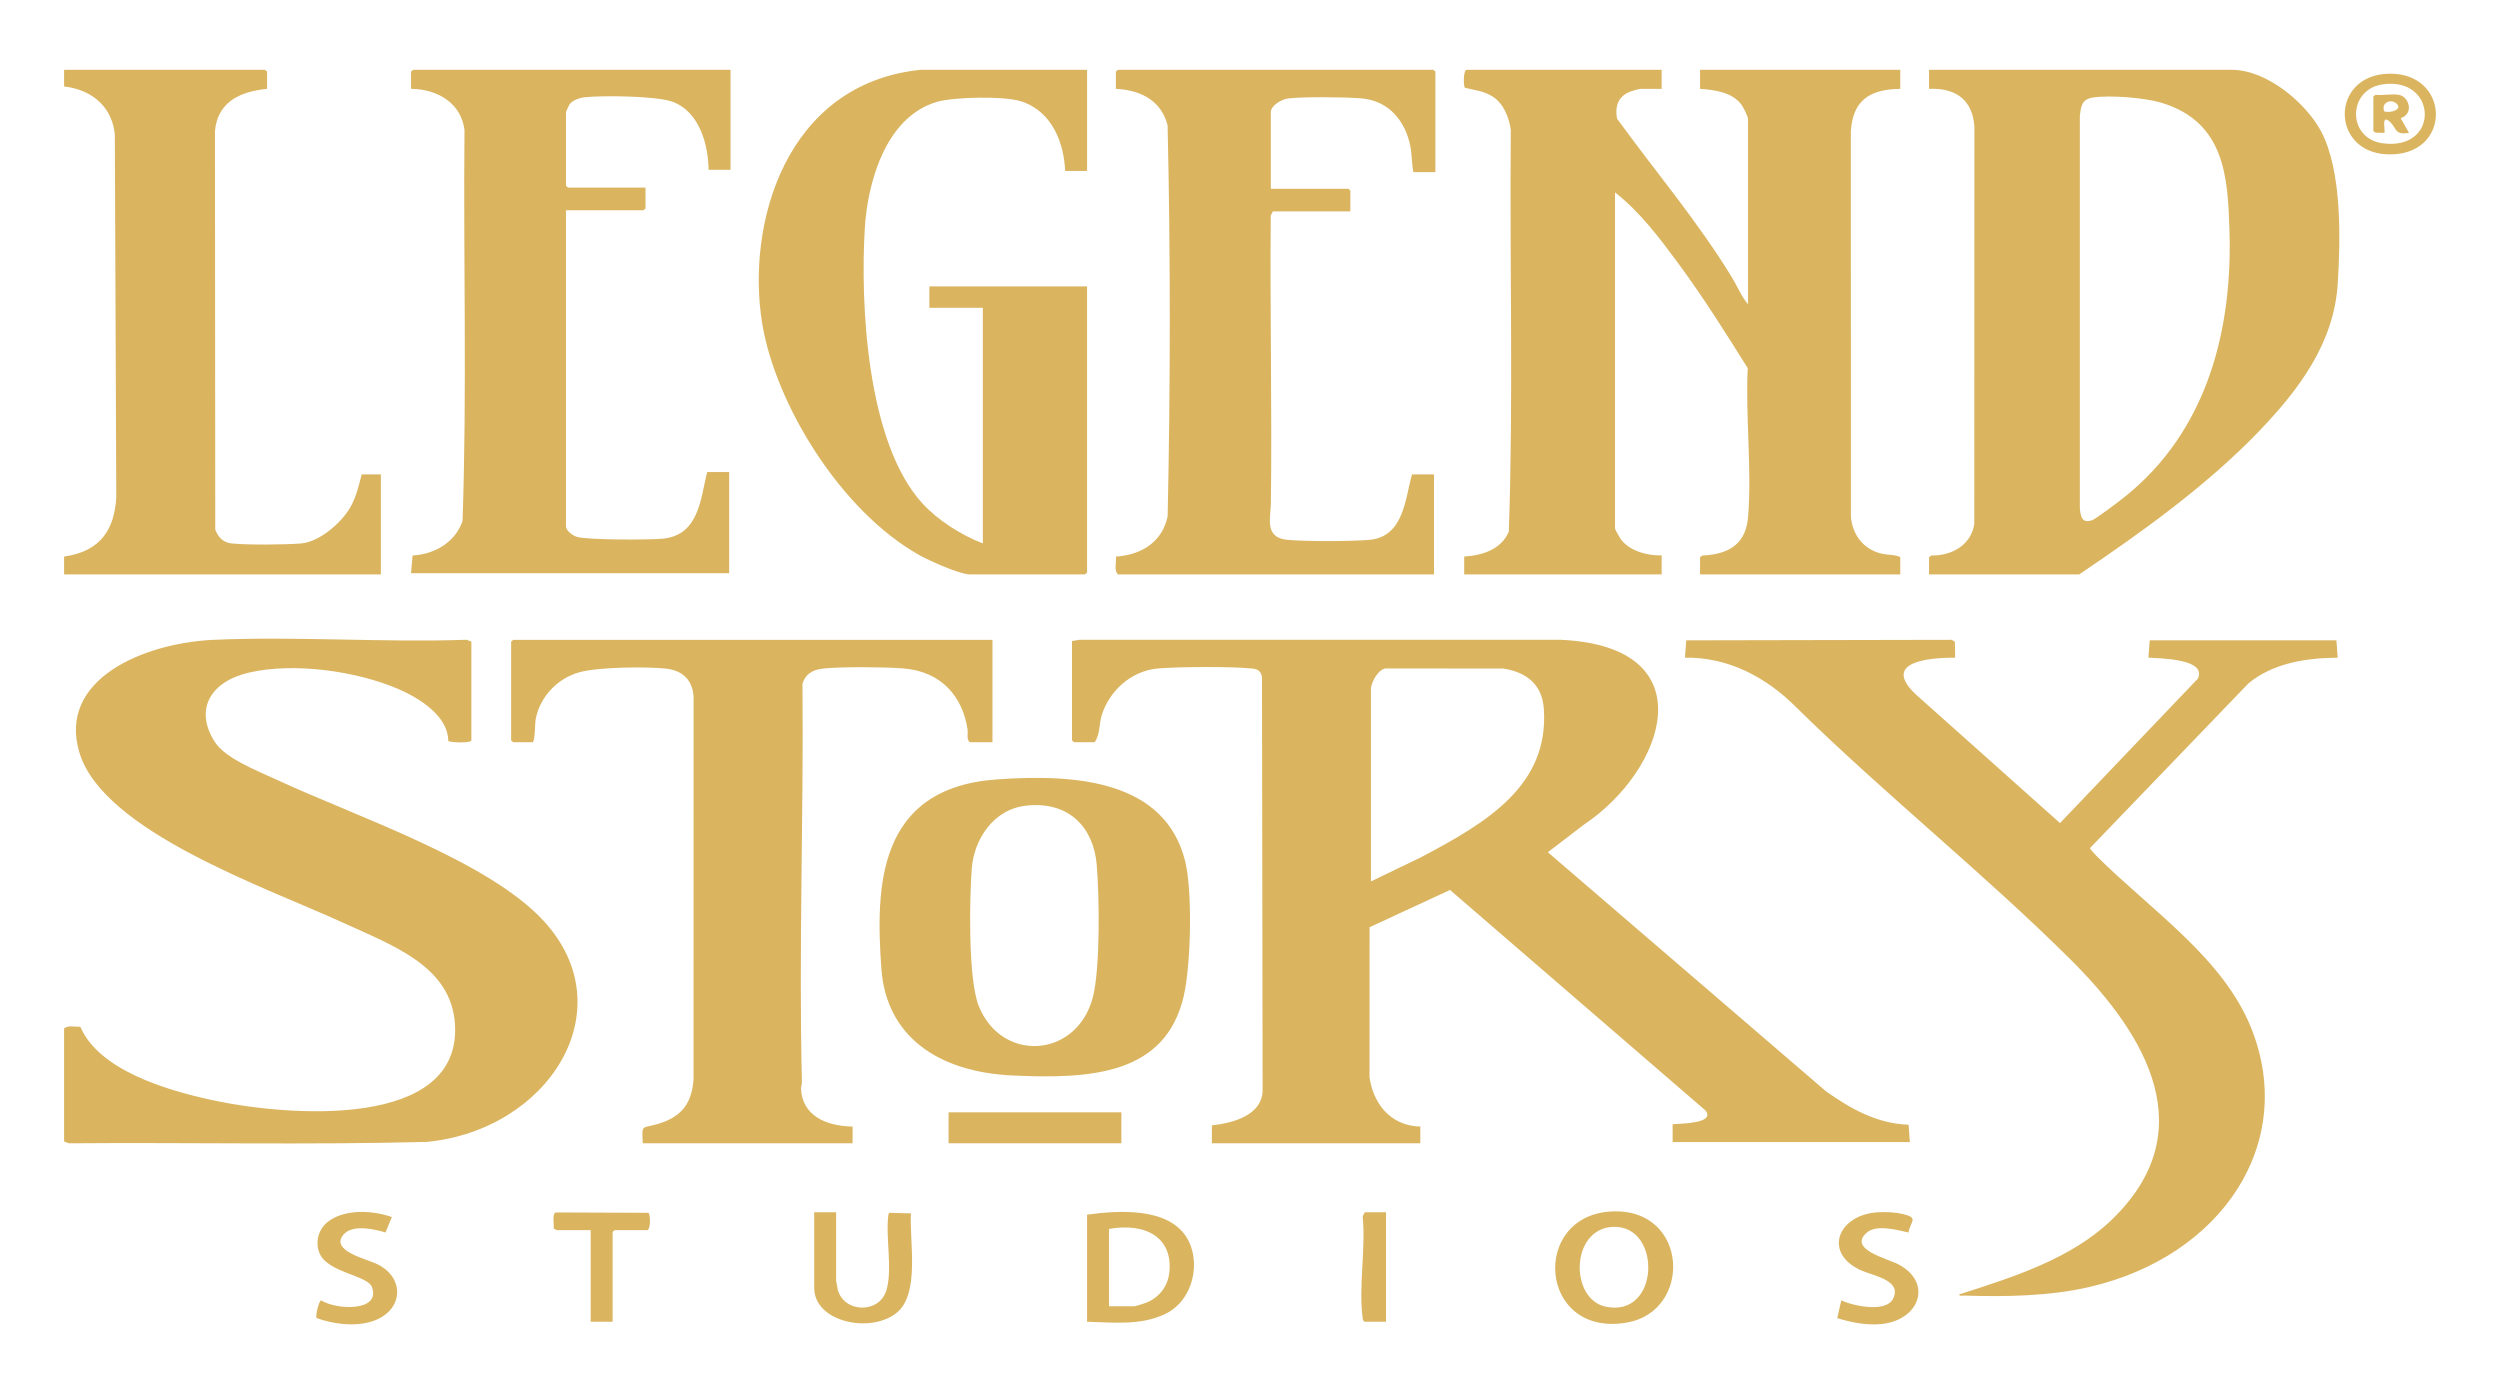 <?xml version="1.0" encoding="UTF-8"?> <svg xmlns="http://www.w3.org/2000/svg" width="312" height="174" viewBox="0 0 312 174" fill="none"><g filter="url(#filter0_d_3006_426)"><path d="M180.964 111.066L212.851 138.592C214.119 140.216 209.793 140.219 208.743 140.301V142.528H238.35L238.19 140.365C234.202 140.236 230.898 138.315 227.909 136.218L193.174 106.36L197.622 102.95C207.875 96.129 213.088 80.691 194.803 79.847H134.72L133.787 80.001V92.403L134.044 92.625H136.61C137.301 91.686 137.149 90.365 137.5 89.239C138.397 86.365 141.052 83.677 144.648 83.412C147.478 83.204 153.328 83.167 156.119 83.417C156.991 83.496 157.3 83.69 157.498 84.449L157.572 136.214C157.424 139.113 154.07 140.136 151.243 140.449V142.676H177.256V140.597C173.337 140.492 171.341 137.494 170.916 134.44L170.923 115.719L180.967 111.064L180.964 111.066ZM171.092 85.867C171.199 85.126 171.942 83.576 172.898 83.424L187.59 83.433C190.743 83.908 192.461 85.634 192.665 88.385C193.376 97.995 185.618 102.651 177.198 107.058L171.094 110.002V85.867H171.092ZM182.807 10.947C182.648 10.751 182.598 8.941 182.988 8.711H207.374V11.088H204.722C204.594 11.088 203.746 11.331 203.544 11.402C201.873 11.983 201.538 13.38 201.805 14.808C206.578 21.38 212.02 27.818 216.192 34.699C216.844 35.774 217.339 37.031 218.156 37.97V14.874C218.156 14.537 217.578 13.391 217.334 13.063C216.189 11.529 214.111 11.228 212.166 11.088V8.711H237.152V11.088C232.973 11.131 231.235 12.841 230.983 16.353L230.993 64.479C231.153 66.534 232.384 68.491 234.761 69.082C235.588 69.287 236.512 69.188 237.152 69.531V71.685H212.166V69.531L212.452 69.332C216.095 69.171 217.913 67.622 218.164 64.487C218.642 58.492 217.823 51.995 218.119 45.95C215.353 41.528 212.559 37.082 209.432 32.844C207.154 29.755 204.692 26.469 201.556 24.01V65.968C201.556 66.069 202.142 67.103 202.269 67.28C203.286 68.701 205.499 69.374 207.374 69.31V71.686H182.731V69.459C185.194 69.308 187.408 68.466 188.299 66.345C188.88 49.673 188.389 32.918 188.548 16.216C188.335 14.713 187.698 12.917 186.212 12.005C185.117 11.334 184.047 11.264 182.808 10.95L182.807 10.947ZM53.246 142.511C38.384 142.896 23.471 142.562 8.59 142.684L8 142.454V128.345C8.477 127.935 9.385 128.154 10.026 128.147C12.339 133.493 20.526 136.004 26.448 137.287C36.111 139.382 57.685 140.96 56.773 127.752C56.277 120.569 49.104 118.033 42.746 115.122C33.159 110.733 12.946 103.784 9.933 93.993C7.105 84.807 17.901 80.23 26.733 79.847C37.078 79.396 47.849 80.203 58.239 79.845L58.828 80.076V92.403C58.693 92.784 56.087 92.666 55.942 92.456C55.925 89.425 52.505 87.187 49.649 85.963C44.489 83.75 36.691 82.642 31.103 83.934C26.16 85.078 24.263 88.609 26.797 92.577C28.132 94.666 32.058 96.162 34.523 97.306C44.514 101.947 60.968 107.406 67.895 114.981C78.011 126.044 68.443 141.055 53.246 142.511ZM278.481 8.711H240.746V11.088C244.388 10.94 246.182 12.74 246.403 15.758L246.392 65.37C246.06 67.816 243.832 69.361 241.03 69.331L240.746 69.531V71.685H259.485C267.337 66.395 275.326 60.637 281.736 54.013C287.027 48.545 291.292 42.736 291.751 35.377C292.094 29.89 292.3 21.348 289.666 16.381C287.886 13.025 283.056 8.711 278.481 8.711ZM264.956 62.175C264.372 62.634 261.583 64.75 261.104 64.919C259.76 65.396 259.66 64.33 259.564 63.446V14.423C259.715 13.319 259.754 12.377 261.237 12.163C263.369 11.854 267.598 12.187 269.664 12.799C277.731 15.187 278.012 22.236 278.231 28.533C278.656 40.728 275.694 53.726 264.956 62.176V62.175ZM280.618 85.271L260.834 105.836C260.803 105.947 261.551 106.732 261.706 106.885C268.523 113.666 277.457 119.542 280.966 128.341C286.674 142.653 277.321 156.754 260.806 160.605C255.825 161.766 250.262 161.853 245.108 161.687C244.901 161.68 244.471 161.798 244.512 161.54C251.357 159.361 258.509 157.066 263.511 152.259C274.913 141.303 268.015 129.31 258.461 119.801C247.504 108.897 235.093 99.026 224.062 88.165C220.555 84.668 215.824 81.978 210.282 82.079L210.443 79.916L243.569 79.85L243.973 80.094L243.998 82.079C240.266 82.071 234.899 82.727 239.117 86.684L257.088 102.719L274.299 84.689C275.436 82.239 269.739 82.167 268.125 82.079L268.286 79.916H291.582L291.744 82.079C287.679 82.105 283.649 82.791 280.616 85.27L280.618 85.271ZM95.13 40.401C93.08 28.033 97.999 10.464 114.876 8.712H135.667V21.335H132.929C132.79 17.982 131.409 13.937 127.45 12.648C125.358 11.967 119.051 12.084 116.92 12.715C110.366 14.656 108.266 23.09 107.935 28.384C107.345 37.819 108.148 55.236 115.134 62.844C117.026 64.903 119.894 66.751 122.66 67.822V38.415H115.985V35.741H135.666V71.461L135.409 71.684H121.033C119.749 71.684 115.921 69.946 114.734 69.279C104.839 63.717 96.784 50.391 95.129 40.401H95.13ZM120.757 91.085C120.185 87.076 117.587 83.768 112.656 83.412C110.273 83.24 105.06 83.189 102.744 83.434C101.372 83.58 100.485 84.16 100.148 85.34C100.307 101.891 99.672 118.487 100.082 135.036C100.09 135.338 99.954 135.629 99.967 135.895C100.133 139.151 102.94 140.525 106.405 140.598V142.678H80.222C80.068 140.179 80.131 140.875 82.144 140.261C85.267 139.309 86.331 137.516 86.553 134.73L86.562 87.048C86.476 85.061 85.392 83.67 83.027 83.432C80.554 83.183 74.608 83.248 72.304 83.897C69.482 84.691 67.496 86.968 66.911 89.466C66.686 90.427 66.867 91.653 66.529 92.625H64.047L63.791 92.403V80.076L64.047 79.853H123.859V92.626H121.035C120.581 92.258 120.831 91.613 120.756 91.085H120.757ZM139.27 69.463C142.742 69.222 145.096 67.423 145.722 64.442C146.073 48.216 146.085 31.878 145.717 15.657C145.004 12.757 142.617 11.249 139.261 11.086V8.934L139.518 8.711H178.879L179.136 8.934V21.483H176.397C176.156 20.326 176.234 19.243 175.975 18.061C175.349 15.215 173.437 12.54 169.814 12.269C167.75 12.114 162.731 12.054 160.752 12.287C159.892 12.389 158.598 13.211 158.598 13.981V23.561H168.268L168.524 23.784V26.383H158.854L158.589 26.895C158.48 38.879 158.761 50.869 158.605 62.852C158.583 64.615 157.732 67.136 160.73 67.379C163.233 67.584 168.328 67.575 170.84 67.379C175.267 67.035 175.37 62.069 176.224 59.205H178.962V71.681H139.515C138.99 71.127 139.356 70.161 139.267 69.46L139.27 69.463ZM57.725 65.01C58.293 48.778 57.815 32.472 57.968 16.213C57.582 13.076 54.883 11.132 51.297 11.086V8.934L51.553 8.711H91.171V21.187H88.433C88.395 18.232 87.393 13.985 83.927 12.695C81.99 11.974 75.172 11.89 72.958 12.14C72.313 12.214 71.416 12.528 71.074 13.031C71.004 13.132 70.633 13.933 70.633 13.985V23.193L70.89 23.416H80.56V26.015L80.303 26.238H70.633V65.669C70.633 66.222 71.418 66.827 72.003 67.005C73.311 67.402 81.031 67.387 82.699 67.23C87.352 66.792 87.435 61.982 88.261 58.911H90.999V71.536H51.295L51.491 69.329C54.47 69.15 56.887 67.512 57.724 65.011L57.725 65.01ZM47.532 71.684H8V69.456C12.68 68.805 14.269 65.927 14.512 62.112L14.331 16.807C14.046 13.595 11.749 11.22 8 10.79V8.711H33.072L33.328 8.934V11.088C29.612 11.452 27.129 12.957 26.827 16.362L26.864 66.081C27.151 66.896 27.755 67.681 28.808 67.809C30.653 68.034 35.594 67.979 37.527 67.829C39.935 67.641 42.656 65.157 43.686 63.371C44.457 62.036 44.767 60.653 45.136 59.209H47.532V71.685V71.684ZM147.739 124.266C148.626 120.398 148.845 111.27 147.907 107.477C145.417 97.423 134.33 96.543 124.339 97.275C109.456 98.366 109.257 110.716 109.999 120.918C110.606 129.257 116.975 133.778 126.334 134.219C136.215 134.685 145.483 134.105 147.741 124.266H147.739ZM122.141 125.53C120.809 122.171 120.982 112.126 121.285 108.288C121.551 104.923 123.867 100.983 128.101 100.538C133.605 99.96 136.479 103.478 136.864 107.85C137.205 111.72 137.328 120.919 136.375 124.502C134.352 132.105 124.961 132.64 122.141 125.528V125.53ZM135.667 151.588V164.955C138.973 165.044 142.255 165.435 145.307 164.038C148.975 162.358 149.963 157.418 148.077 154.408C145.769 150.723 139.762 151.021 135.667 151.588ZM145.935 158.791C145.761 160.448 144.749 161.926 142.974 162.608C142.771 162.687 141.68 163.025 141.573 163.025H138.407V153.37C143.039 152.555 146.387 154.476 145.936 158.79L145.935 158.791ZM201.178 151.188C190.96 151.639 191.977 166.895 202.969 165.069C211.258 163.691 210.787 150.763 201.178 151.188ZM200.389 163.072C195.862 162.113 195.984 153.281 201.353 153.11C207.429 152.916 207.18 164.511 200.389 163.072ZM139.946 142.678H118.382V138.816H139.946V142.678ZM112.057 163.699C108.889 166.531 101.611 165.069 101.611 160.723V151.291H104.349V159.831C104.349 159.891 104.527 160.881 104.557 160.987C105.41 163.919 109.8 163.936 110.639 160.982C111.412 158.262 110.484 154.39 110.876 151.535L111.012 151.357L113.687 151.431C113.467 154.665 114.814 161.236 112.057 163.7V163.699ZM46.381 164.922C44.228 165.593 41.577 165.247 39.511 164.491C39.332 164.253 39.798 162.303 40.086 162.286C41.934 163.478 47.538 163.744 46.428 160.64C45.897 159.154 40.996 158.846 39.917 156.488C39.267 155.065 39.714 153.296 41.114 152.331C43.209 150.886 46.515 151.045 48.901 151.887L48.113 153.81C46.66 153.369 44.029 152.794 42.908 154.037C41.05 156.094 45.823 157.127 47.14 157.795C50.67 159.585 50.29 163.704 46.381 164.922ZM234.823 165.236C232.926 165.432 231.051 165.04 229.288 164.502L229.794 162.282C231.334 163.012 235.431 163.854 236.277 162.045C237.395 159.657 233.575 159.225 231.957 158.399C227.534 156.14 229.504 151.596 234.329 151.294C235.366 151.23 236.491 151.278 237.495 151.514C239.513 151.99 238.426 152.405 238.172 153.813C236.752 153.488 234.165 152.785 232.973 153.827C230.56 155.938 235.618 157.064 237.036 157.853C241.221 160.175 239.513 164.752 234.823 165.236ZM80.819 153.52H76.712L76.456 153.742V164.956H73.717V153.52H69.524C69.478 153.52 69.124 153.368 69.09 153.27C69.189 152.844 68.847 151.464 69.376 151.313L80.916 151.358C81.163 151.507 81.233 153.274 80.819 153.521V153.52ZM170.323 151.291H172.975V164.955H170.323C170.078 164.824 170.086 164.659 170.057 164.443C169.532 160.555 170.475 155.786 170.057 151.803L170.323 151.291ZM298.209 9.198C290.571 9.292 290.81 19.643 298.681 19.261C306.036 18.904 305.655 9.106 298.209 9.198ZM297.35 17.881C292.893 17.276 292.963 11.174 297.346 10.528C304.197 9.52 304.544 18.856 297.35 17.881ZM299.36 11.83C298.581 11.683 297.299 11.937 296.451 11.83L296.195 12.053V16.359L296.478 16.558L297.565 16.582C297.746 16.426 297.076 14.052 298.322 15.254C299.12 16.024 298.85 16.89 300.642 16.581L299.601 14.745C301.234 14.259 300.748 12.091 299.358 11.829L299.36 11.83ZM297.561 13.909C297.125 12.893 298.301 12.258 299.06 12.905C299.93 13.649 298.355 14.149 297.561 13.909Z" fill="#DAB45F"></path></g><defs><filter id="filter0_d_3006_426" x="0" y="0.711" width="312" height="172.578" filterUnits="userSpaceOnUse" color-interpolation-filters="sRGB"><feFlood flood-opacity="0" result="BackgroundImageFix"></feFlood><feColorMatrix in="SourceAlpha" type="matrix" values="0 0 0 0 0 0 0 0 0 0 0 0 0 0 0 0 0 0 127 0" result="hardAlpha"></feColorMatrix><feOffset></feOffset><feGaussianBlur stdDeviation="4"></feGaussianBlur><feComposite in2="hardAlpha" operator="out"></feComposite><feColorMatrix type="matrix" values="0 0 0 0 0 0 0 0 0 0 0 0 0 0 0 0 0 0 0.5 0"></feColorMatrix><feBlend mode="normal" in2="BackgroundImageFix" result="effect1_dropShadow_3006_426"></feBlend><feBlend mode="normal" in="SourceGraphic" in2="effect1_dropShadow_3006_426" result="shape"></feBlend></filter></defs></svg> 